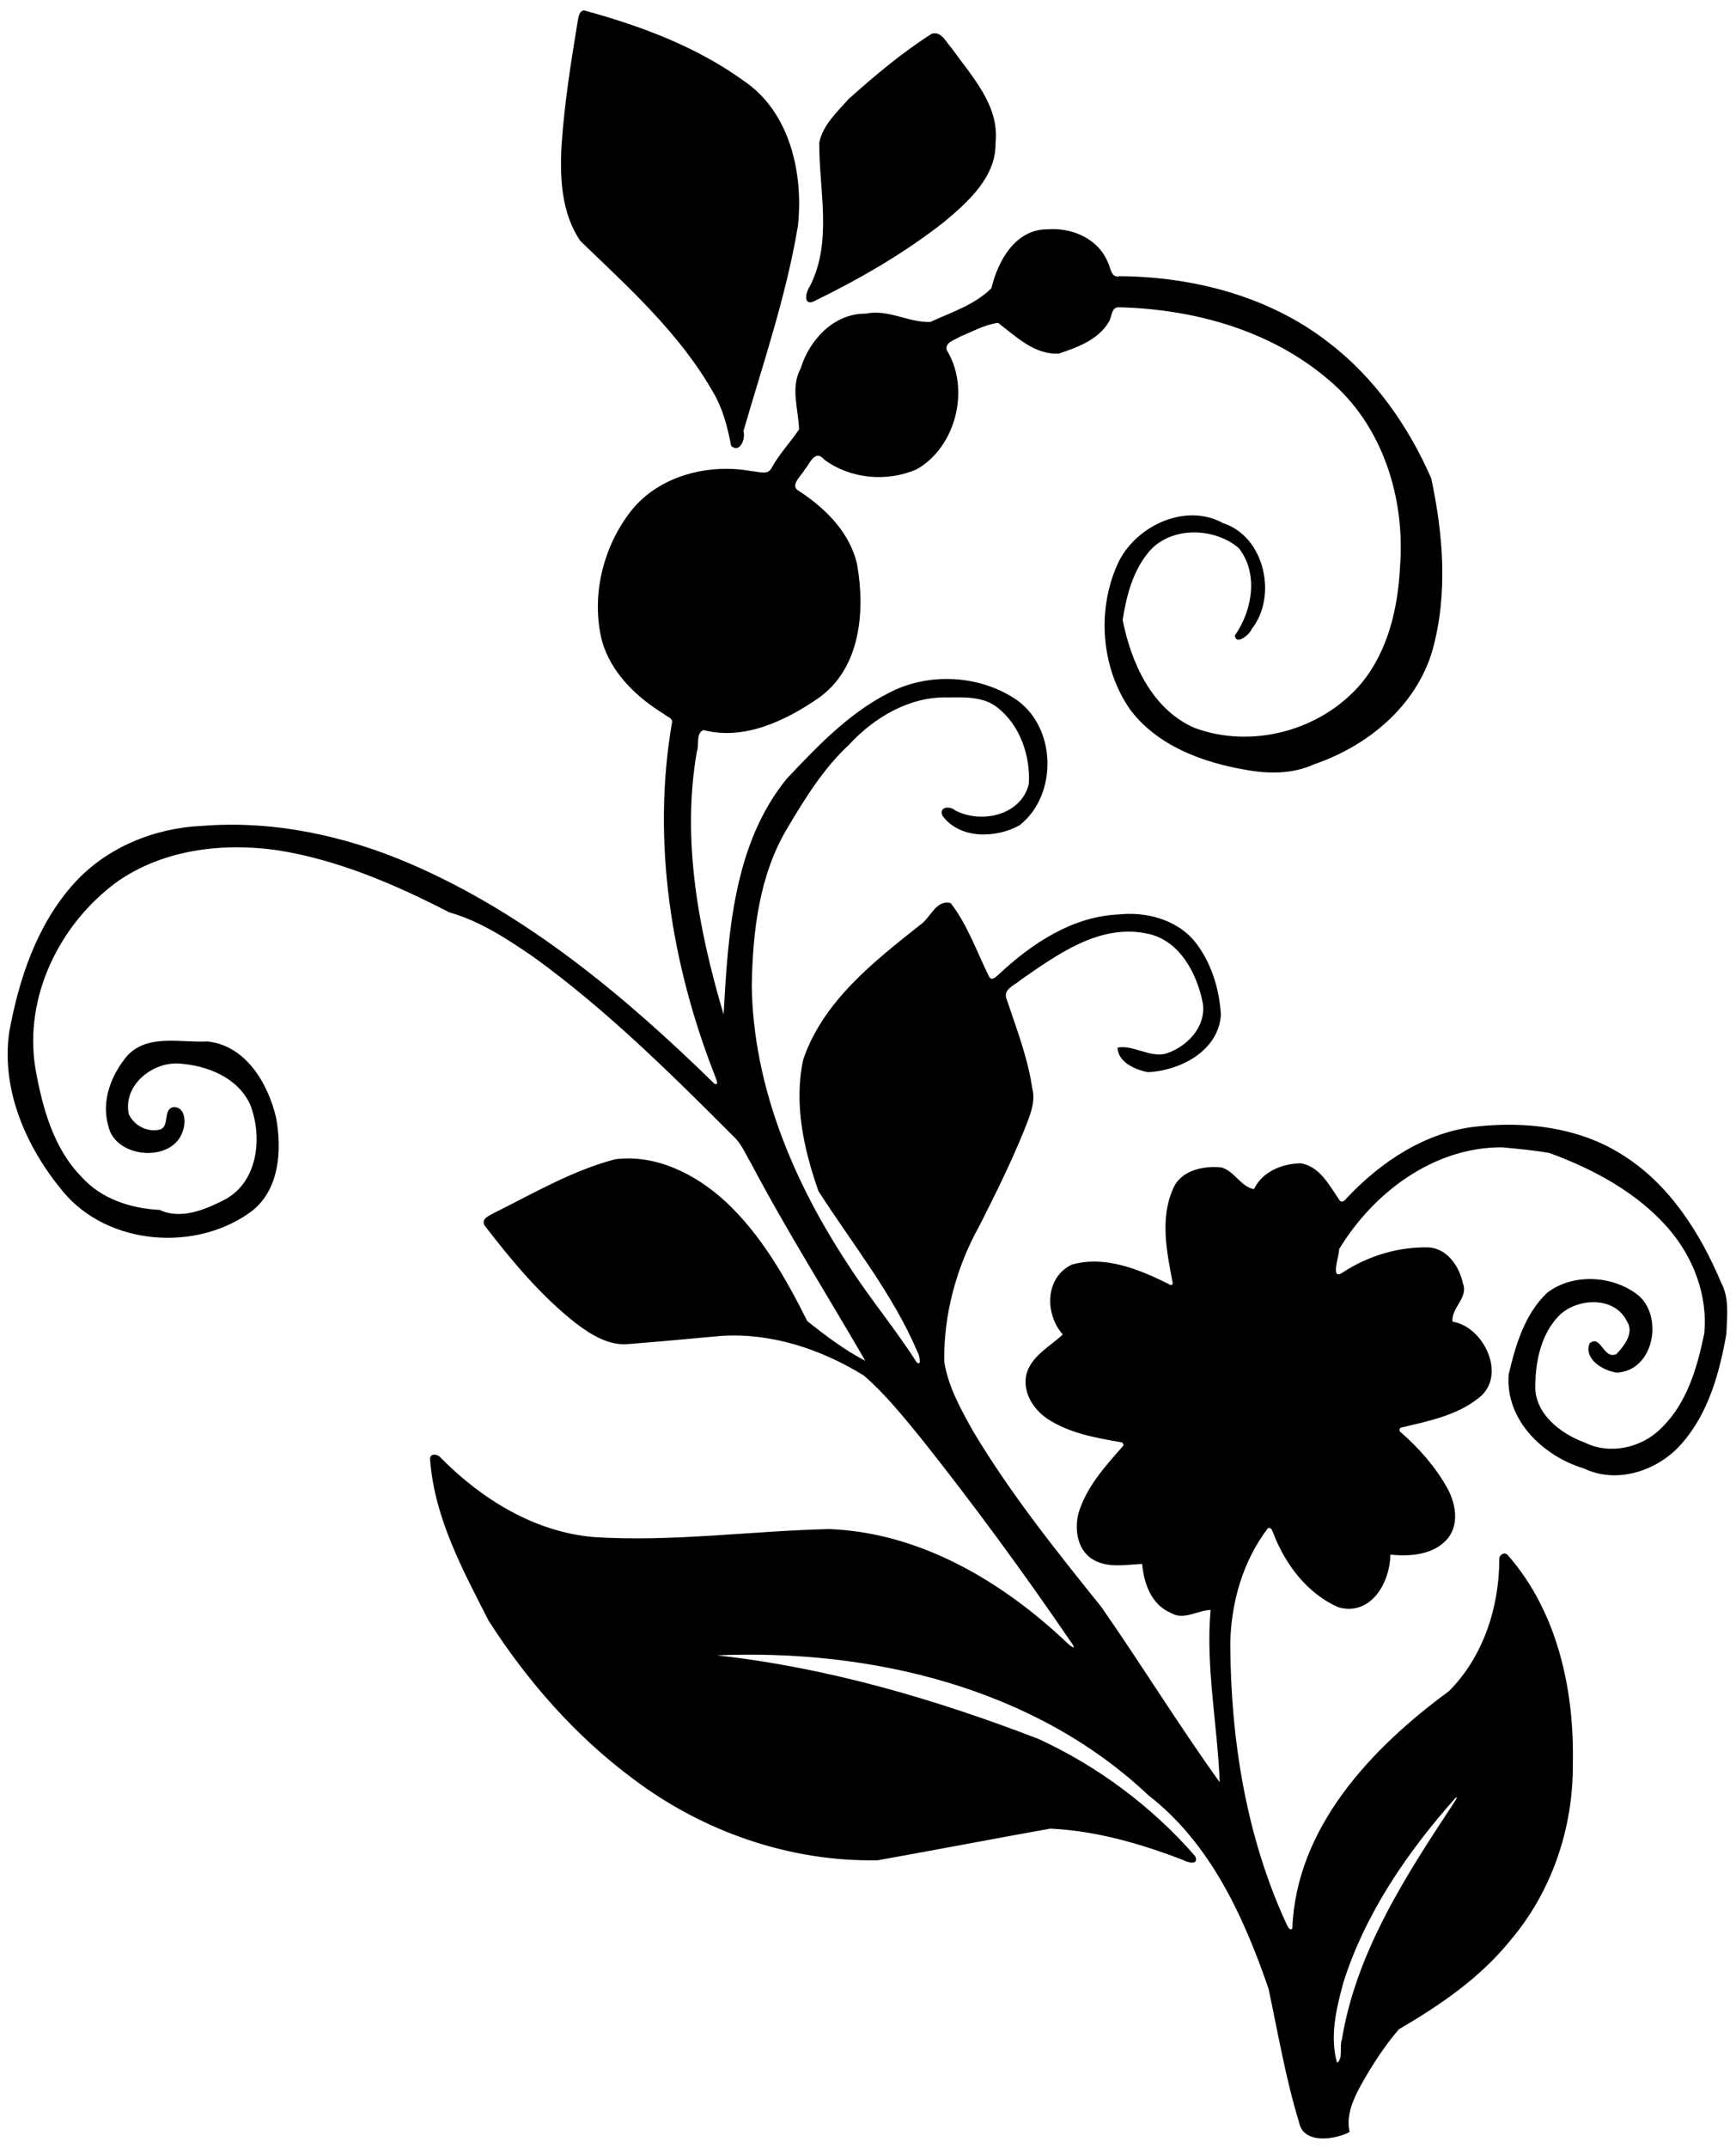 <?xml version="1.0" encoding="UTF-8" standalone="no"?>
<svg id="svg2" xmlns:rdf="http://www.w3.org/1999/02/22-rdf-syntax-ns#" xmlns="http://www.w3.org/2000/svg" height="2131pt" width="1723pt" version="1.1" xmlns:cc="http://creativecommons.org/ns#" xmlns:dc="http://purl.org/dc/elements/1.1/" viewBox="0 0 1723 2131">
<path id="path4" d="m724.47 12.875c-6.48 0.937-6.71 9.013-7.82 13.875-8.34 50.6-16.38 101.36-19.89 152.57-2.35 40.5-0.45 84.78 23.21 119.46 59.83 57.75 123.25 114.56 164.79 187.71 12.09 20.3 17.97 43.49 22.27 66.32 10.77 10.27 18.41-9.12 15.23-17.91 24.46-84.34 53.28-168.03 67.69-254.93 6.96-65.1-9.89-141.25-67.51-179.91-58.78-42.535-128.6-68.322-197.97-87.185zm434.73 28.391c-1 0.044-2.1 0.223-3.2 0.558-36.8 23.438-70.7 51.813-103.2 80.996-14.3 16.13-31.8 32.05-36.4 53.94-0.4 59.51 16.9 123.18-12 178.88-4.2 5.65-8.52 23.27 4.5 18.42 57.1-27.76 112.5-59.64 162.5-98.9 29.7-24.79 64.5-55.86 63.7-97.84 5.2-46.51-29.6-82.782-54.6-117.76-6.2-6.534-11.4-18.726-21.3-18.294zm145.8 242.84c-1.9 0.03-3.7 0.12-5.6 0.28-39.7-0.09-61.3 39.01-69.4 72.95-20.5 20.67-49.8 29.92-75.9 41.96-27 0.88-52.2-16.2-79.9-10.35-39.5-0.48-70 32.39-80.91 68.04-12.9 24.02-2.65 50.31-1.97 75.56-10.83 16-24.32 30.24-33.82 47.26-4.52 10.39-16.98 4.7-25.3 4.38-53.3-9.61-114.11 5.49-148.99 49.02-35.12 44.75-50.16 105.61-36.46 161.29 11.15 39.85 42.97 70.2 77.35 91.22 3.25 3.12 10.83 4.67 9.55 10.53-25.26 147.35-0.89 299.75 53.4 438.05 0.96 3 5.85 12.8-0.86 9.5-110.85-108.4-232.85-210.3-376.43-272.3-81.32-35.2-170.59-54.4-259.37-47.3-59.55 2.7-119.05 27.1-159.16 72-45.593 50.9-67.781 117.8-79.843 184-10.125 72.4 21.538 143.1 66.925 197.7 55.908 67.1 165.85 75.2 234.55 23.7 34.1-27.1 36.98-75.9 29.68-115.5-10.04-42.6-37.57-89.7-85.38-94.6-32.9 1.9-73.71-9.8-99.26 17.7-19.9 23.5-32.39 55.8-23.66 86.5 7.95 41.2 80.69 47.3 92.81 6.1 3.65-10.2 2.9-29.2-11.7-28.9-13.34 2.5-5 21.8-15.51 27.4-15.51 5-33.98-4.2-40.14-19-7.16-35.5 29.31-64.6 62.46-62.4 34.71 2.4 72.7 17.1 88.16 50.8 15.53 39.6 10.18 95-30.62 117.5-24.29 12.6-54.89 25.8-81.67 13.2-35.63-1.7-72.16-13.5-96.56-40.6-35.42-35.9-48.957-86.7-57.57-134.9-14.5-88.8 29.988-179.1 101.1-231.2 57.29-40.3 131.39-49.1 199.36-39.3 75.15 11.9 145.82 42.4 213.04 77 38.65 11 72.5 33.4 105.26 55.9 90.03 65.3 169.36 143.8 247.69 222.3 9.91 9.2 14.8 22.1 21.62 33.4 43.93 83.3 94.53 163.2 141.53 244.5-25.5-13.1-49.4-31.3-71.9-49.1-26.89-53.6-57.25-107.2-101.57-148.4-36.6-33.7-86.39-59.1-137.23-52.3-53.67 14.2-102.06 42.8-151.45 67.3-5.35 3-14.71 6.8-10.1 14.8 33.65 43.7 69.35 86.7 112.93 121 18.98 14.3 41.36 28.6 66.26 25.9 37.98-3 75.92-6.5 113.88-10 62.53-4.2 124.58 16.5 177.38 49.1 26.4 22.8 48.3 50.2 70.4 77.1 66.1 83.1 128.9 168.8 188.7 256.5 4.8 7.3-3.7 1.3-6.3-1.5-80.3-76.3-182.6-137.4-295.8-141.7-97.41 2.3-194.71 16.2-292.26 9.9-73.16-6.3-138.76-46.8-189.44-98.1-3.59-5-14.38-6.5-13.4 2.2 5.24 71.8 40.52 136.9 72.69 199.8 48.1 75 107.95 143.3 179.76 196.4 86.45 65.2 194.55 102.8 303.15 100.5 71.3-12.8 142.5-26.4 213.7-39.2 56.8 2.6 112.5 18.7 165.3 39.1 5.6 3.2 20.3 6.4 14.3-5.3-53.4-61.1-120.2-111-194-145-128.5-49.4-262-88.6-399.18-103.7 190.38-8 393.58 39.5 535.48 173.6 76.7 59.3 118.2 150.4 149 239.8 11.8 55.4 21.3 111.6 37.9 165.9 5.4 27.7 45.6 21 62.7 11.8-4.6-19.3 3.8-39.3 13.1-56.4 13.8-25 29.4-49.2 47.9-70.9 51.1-29.8 101-63.9 138.4-110.3 51.5-60.4 78.2-139.8 77.5-218.9 2-91.2-18.8-188.1-80.3-258.4-4-5.6-11.6-0.8-10.9 5.1-0.2 59.4-20.1 120.9-62.7 163.3-95.7 70.1-189.5 168.9-194.1 294.3-3.3 2.7-4.9-1.5-6.4-3.9-50.8-109-70.1-230.5-70.6-350.1 1.1-50.7 15.7-102.1 46.8-142.7 4.7-1.2 5.5 4.2 7 7.4 14.9 38.3 42.3 74.3 80.6 90.9 40.7 11 63.8-31.4 64.3-65.4 22.9 2.5 54.3 0.8 71.3-20.3 14.1-17.5 9.7-42.7-0.2-61.2-14.6-26.7-35.1-49.9-57.8-69.9-3.1-1.2-2.6-6.1 0.7-6.3 33.1-7.9 68.5-14.8 95.7-36.7 35.4-27.5 6.3-88.3-32.6-94.5-2.2-16.6 19.9-29.7 12.9-47.3-4.5-21-18.9-42.9-42.1-44.8-37.5-1-75.1 10.3-106.5 30.7-17.1 12-4.6-20.2-5.1-28.4 42.4-70.2 117.5-126.9 202.4-126.4 19.6 1.9 39.4 3.6 58.8 7.1 54.7 20.1 108.1 48.7 147 93.1 31 35.5 49.6 83.5 44.8 131-8.7 42-21.4 86.4-53.3 117-23.9 24.5-63.8 33.5-94.9 17.9-30.7-11.1-63.7-36.9-61.3-72.7 0.5-30 7.7-62.4 29.3-84.6 22.6-22.4 69.4-24.6 84.5 7.3 9.2 14.1-4 30.8-13.4 40.4-16.3 7-18.9-25-33.1-13.4-7.7 19.5 17.2 34.3 33.9 36.3 45-2.3 57.8-67 27.8-94.8-31.1-25.9-82.1-29.1-114.4-4.2-27.8 26.4-39.2 65-47.7 101.2-4.4 56.6 42.7 101.4 93.5 116.7 41.6 20 93 2.3 121.8-31.6 32.7-37.5 46.4-87.4 54.8-135.4 0.7-21.1 4-43.9-6.4-63.3-26.4-62.6-65-123.3-124.1-159.6-53-33.2-118.2-40.9-179.3-34.2-63.1 6.5-118.8 43.6-161.3 88.9-1.8 2.4-5.3 5.9-8.3 3.2-12.8-18.1-24.7-43-49.1-46.5-23.3 0.6-47.3 10.5-57.6 32.1-16-2.8-24.4-22.4-40.1-26.9-22.8-2.4-51.3 3.4-60.6 27.2-15.9 36.3-7.5 77.6-0.3 115.1 1.1 3.1-2.2 4.6-4.6 2.3-36.6-18.2-79.4-35.9-120.5-24.1-33.3 16.1-33.6 61.1-11.1 86.6-15.7 14.8-38 25.9-44.8 48.2-6 22.5 8.1 44.8 26.4 56.8 26.9 17.4 59.1 23.2 90.1 28.5 2.9 0.1 4.9 3.3 2.5 5.5-21.9 24.8-45.2 50.5-54.8 83-4.9 19.6-1.5 44.1 16.5 56.1 18.7 12.3 42.1 7.2 62.6 6.5 2 24.1 11.4 50.4 35.4 60.6 16.1 9.8 33-3.1 49.5-3.6-6.3 70.9 8.6 142.7 11.3 213.7-51-71-97-145.8-147-217.6-56.3-70-112.6-140.3-158.8-217.5-15.3-27.3-31.1-55.4-36-86.7-0.7-58.7 15.1-117.2 43.7-168.3 19.8-39.1 39.3-78.5 55.8-119.2 6.3-16.3 14.4-33.7 9.7-51.4-5.6-38.6-20-75.1-32.2-111.8-3.7-11.4 11.3-16.3 18-22.6 45.2-31.3 97.6-69.6 156-57.5 40.6 7.5 62.7 49.3 69.9 86.8 4.2 29.5-20.4 54.6-46.9 62.5-20.3 4.2-39.4-11.3-59-7.8 0.6 18.2 22.2 27.6 37.8 30.5 40.3-2 87.5-26.3 90.5-71.2-2.1-33.5-12.7-67.5-34.6-93.5-22.9-25.2-59-34.4-92.1-30.9-57.2 2.4-107.4 35.7-148 73.5-3.3 2.6-8.8 9.8-12.7 4.1-15.3-30.8-26.7-64.3-47.8-91.6-18.2-4.9-25.1 18.3-37.7 26.8-57.7 45.6-120.8 95-145.33 167.2-11.81 54.6 0.67 111.3 18.93 163.1 42.1 65.7 92.3 127.5 123 199.8 2 2.6 5.7 18.8-1.3 12.3-26.4-41.4-58.1-79.1-84.6-120.4-67.89-102.8-118.14-221.7-119.84-346.5 1.1-67.1 9.24-137.7 44.65-196.2 21.77-36.68 44.69-73.45 76.09-102.67 31.4-33.98 75.4-60.03 122.9-58.55 20.6-0.22 44.1-1.19 61.2 12.59 28.1 21.92 41 60.12 38.9 94.68-9.4 39.05-59.1 49.85-91.5 32.75-6.2-5.42-20.2-4.94-15.8 6.5 21.4 29.5 66.4 28.3 95.7 12.1 48.6-38.04 46-124.34-6.8-157.75-42.7-27.24-99.5-31.22-145.8-11.04-54.2 24.49-96.2 68.6-136.32 111.17-66.23 81.42-72.64 193.32-78.18 292.12-31.16-105-52.24-216.4-33.16-326.03 3.22-8.16-1.7-22.89 8.37-26.63 50.21 13.27 102.05-11.69 142.69-39.78 51.8-36.77 57.8-106.63 48-164.2-8.2-39.86-38.8-70.44-71.71-92.07-13.4-6.78 2.09-18.78 6.01-26.4 6.5-7.09 13-26.64 24.6-12.99 32.5 24.13 77.7 28.14 114.6 12.16 49-27.65 67-100.1 37.4-147.96-2.5-9.76 10.4-12.54 16.7-16.69 15.3-6.26 30.6-14.88 47-17.05 22.1 16.77 45.6 40.1 75.6 38.05 22.8-7.65 48.2-16.87 61.3-38.38 4.6-5.65 2.9-19.14 12.7-18.98 92.9 2.13 188.5 28.36 260.2 89.7 67.3 55.91 95.6 146.99 88.9 232.35-2.6 51.16-14.8 104.13-48.1 144.43-49.3 58.41-135.8 81.89-207.5 54.86-52.3-23.29-78-80.31-88.5-133.61 4.5-28.79 12-58.52 30.4-81.85 26.1-34.47 82.2-33.97 113.5-7.34 25 31.05 17 77.69-4.7 108.47 1.2 12.93 18.6-1.35 20.8-7.86 32.2-40.45 16.5-114.61-35.3-131.41-45.8-25.33-105.8 2.17-128.8 46.16-28.4 57.75-23.6 132.39 13.6 185.29 33.7 44.65 89.6 65.27 143 74.38 28.3 5.23 58.5 5.37 85-6.82 66.3-22.52 126.4-71.89 146.7-140.83 19.5-69.56 13.6-143.96-1.4-213.83-28.3-64.77-70.4-124.9-126.9-168.08-73.3-57.36-167.6-81.83-259.5-82.57-11.4 2.79-11.1-11.3-15.1-17.89-11.2-27.18-40.9-40.95-69.1-40.49zm501.9 1944.8c1-0.2-0.4 2.2-0.8 3.3-60.5 91.5-123.4 187.2-141.4 297.5-3.3 8.6 2 23-5.9 28.4-9.3-32.8-0.9-67.1 7.7-99.1 27.2-86.2 79.8-162.6 139.3-229.5 0.5-0.4 0.9-0.6 1.1-0.6z" transform="scale(.8)"/>
</svg>
